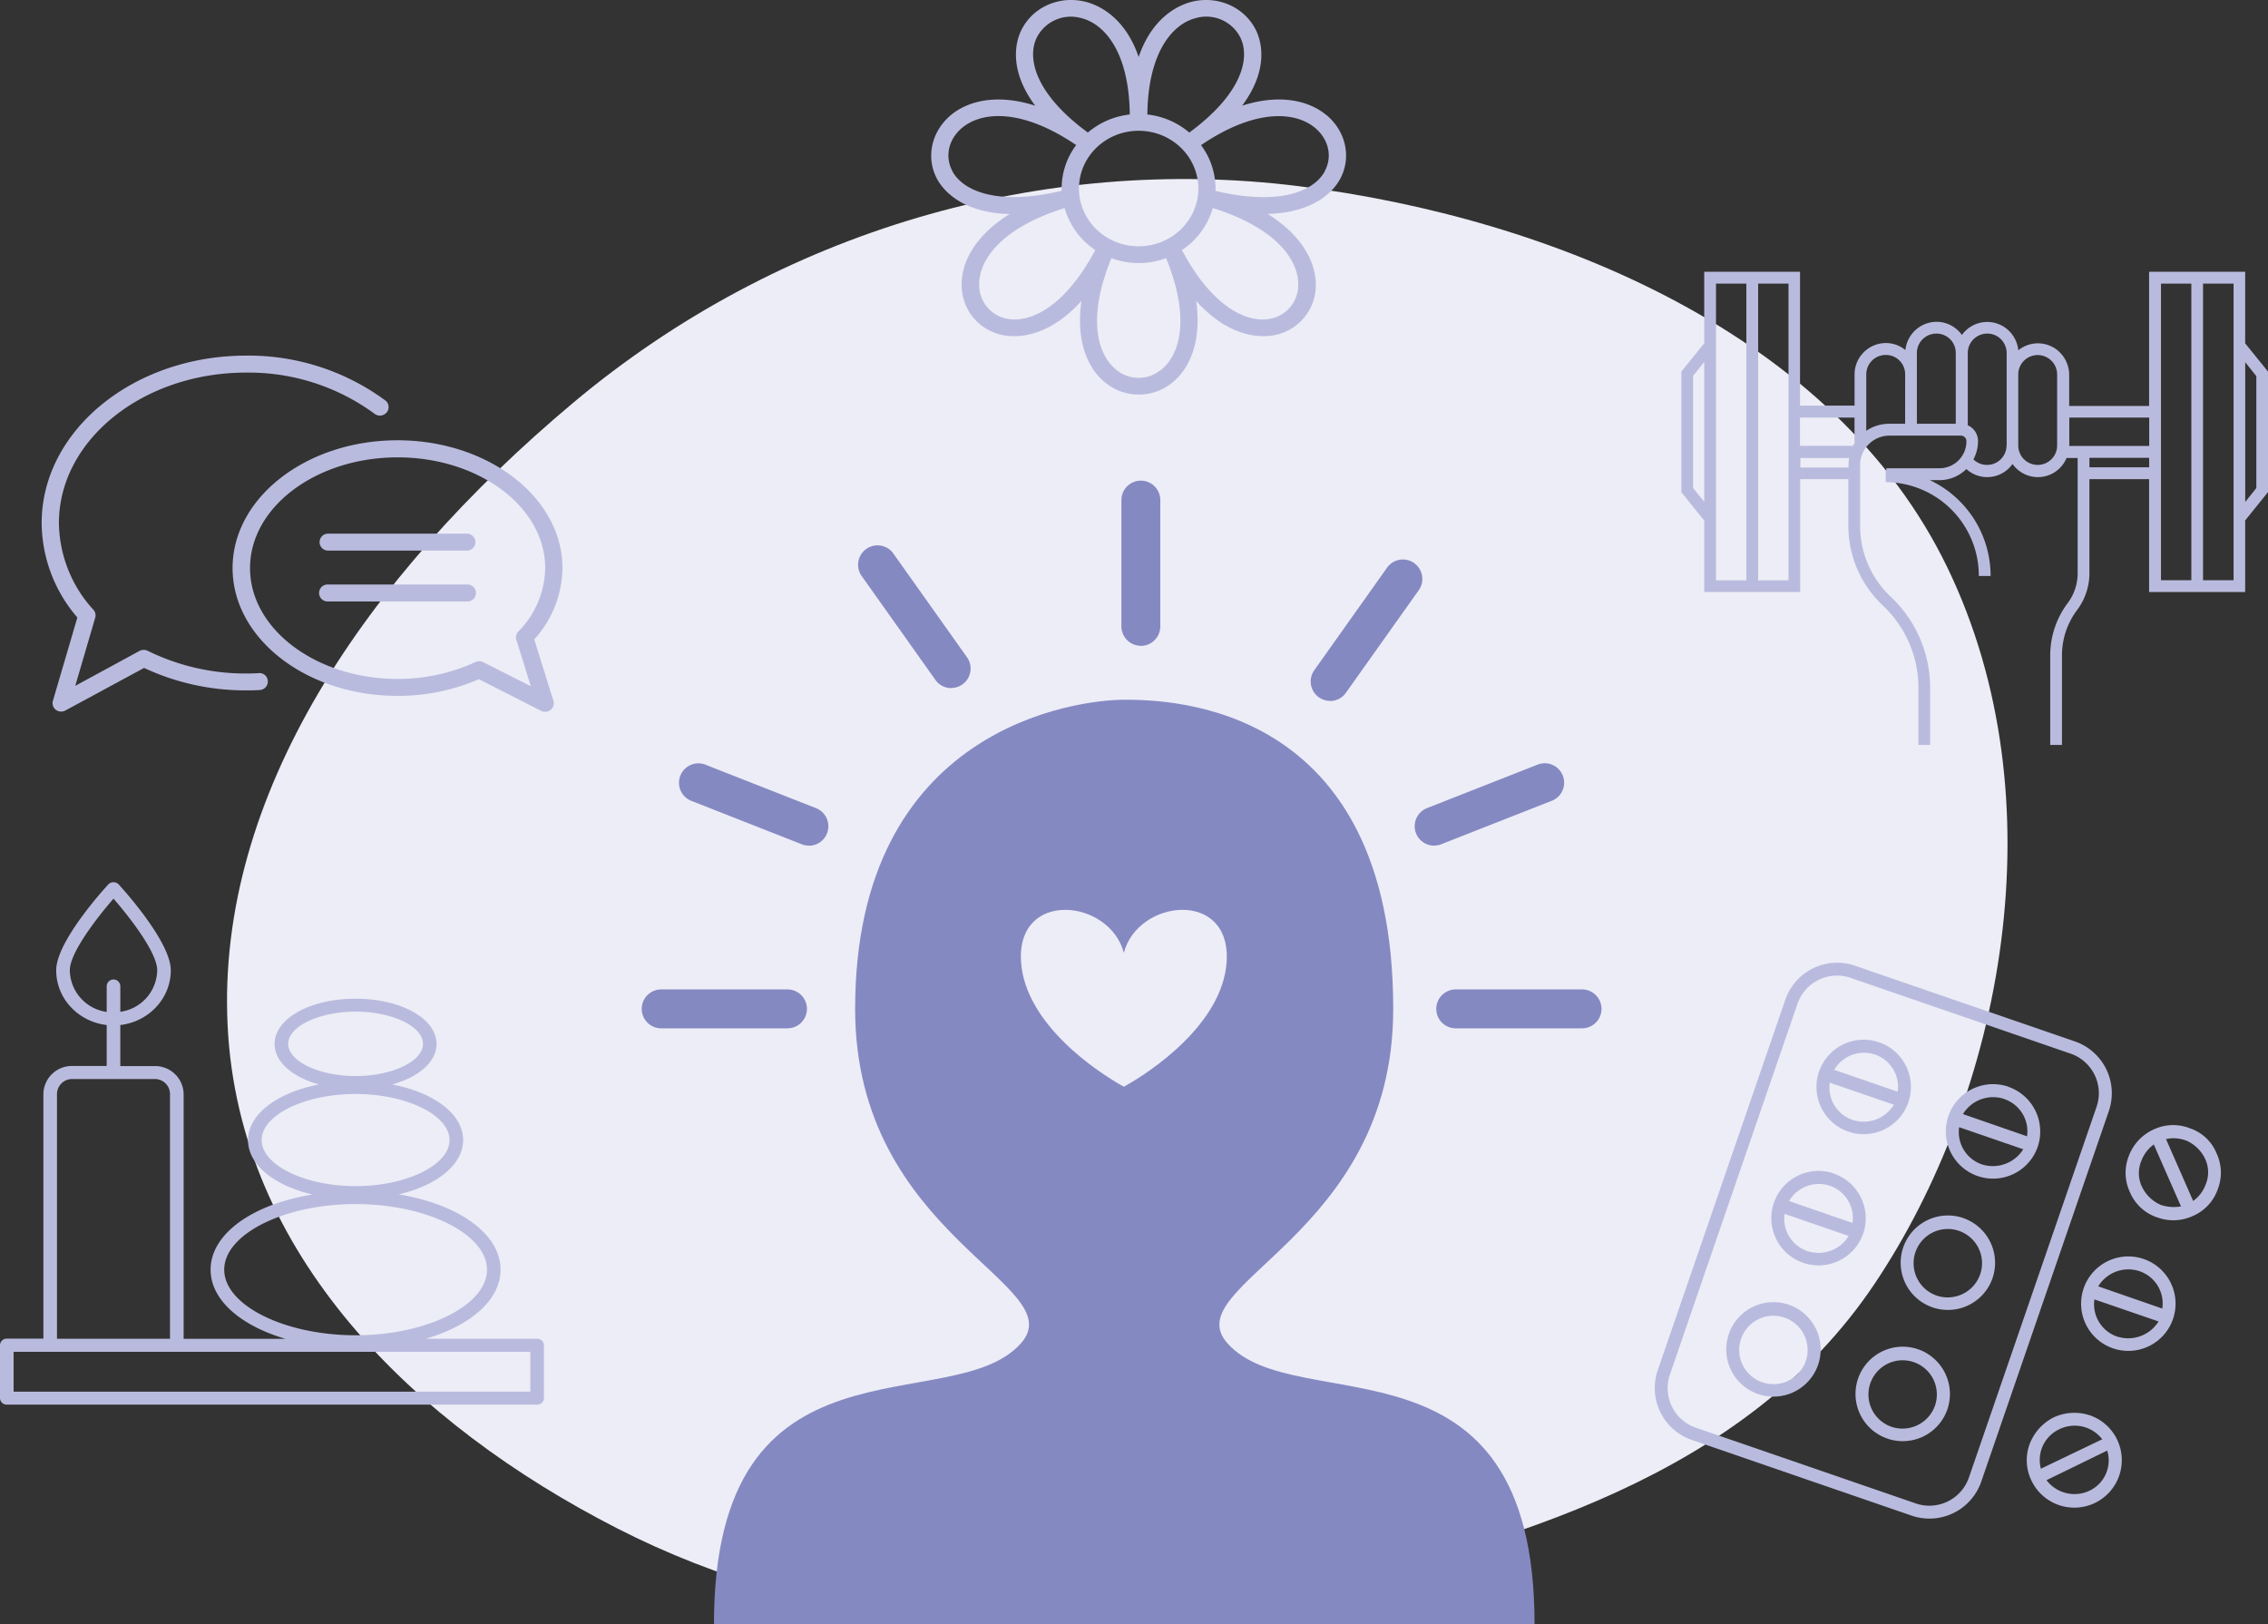 <svg xmlns="http://www.w3.org/2000/svg" viewBox="0 0 816.39 584.58"><rect x="0" y="0" width="816.39" height="584.58" fill="#333333" stroke="none"/><defs><style>.cls-1{fill:#ededf7;}.cls-2{fill:#8589c2;}.cls-3{fill:#b9bbde;}</style></defs><title>_Flyer_GraphicOHP</title><g id="Layer_2" data-name="Layer 2"><g id="Layer_1-2" data-name="Layer 1"><path class="cls-1" d="M700.92,204.15c40.54,83.73,20,189.29-26.3,258.17S544.4,555.69,461.05,574.23s-166,13.15-238.93-24.14S85.82,451.57,81.92,368.88s49.63-161.11,124.14-223.69S375.84,55.56,467.4,67s193,53.42,233.52,137.15"/><path class="cls-2" d="M569.46,370.13H524a7,7,0,0,1,0-14h45.48a7,7,0,0,1,0,14"/><path class="cls-2" d="M410.66,232.44a7,7,0,0,1-7-7V180a7,7,0,1,1,14,0v45.47a7,7,0,0,1-7,7"/><path class="cls-2" d="M516.23,304.38a7,7,0,0,1-2.57-13.51l40.19-15.8a7,7,0,0,1,5.13,13l-40.19,15.8a7,7,0,0,1-2.56.49"/><path class="cls-2" d="M478.79,252.27a6.91,6.91,0,0,1-4.05-1.29,7,7,0,0,1-1.65-9.75l26.32-37.08a7,7,0,0,1,11.41,8.1L484.5,249.32a7,7,0,0,1-5.71,3"/><path class="cls-2" d="M404.54,391.15c-9.57-5.27-35.48-22.5-37-44.92-1.74-26.2,31.92-22.69,37-3.28,5.06-19.42,38.72-22.92,37,3.28-1.5,22.42-27.41,39.65-37,44.92m37.3,92.36c-18.81-21.16,59.67-38.32,59.67-120.38,0-109.92-80-111.27-96.84-111.27s-96.86,9.75-96.86,111.27c0,82.06,78.5,99.22,59.68,120.38C342.7,511.4,257,476.28,257,584.58H552.38c0-108.3-85.74-73.18-110.54-101.07"/><path class="cls-2" d="M283.42,370.13H238a7,7,0,1,1,0-14h45.46a7,7,0,1,1,0,14"/><path class="cls-2" d="M291.18,304.38a7,7,0,0,1-2.56-.49l-40.18-15.8a7,7,0,0,1,5.12-13l40.19,15.8a7,7,0,0,1-2.57,13.51"/><path class="cls-2" d="M342.39,247.68a7,7,0,0,1-5.71-3l-26.31-37.07a7,7,0,1,1,11.4-8.1l26.32,37.08a7,7,0,0,1-1.66,9.75,6.86,6.86,0,0,1-4,1.29"/><path class="cls-3" d="M708.75,531.76a15.06,15.06,0,0,1-19.19,9.36l-79.08-27.23a15.06,15.06,0,0,1-9.36-19.19L647,361.36A15.06,15.06,0,0,1,666.22,352l79.08,27.23a15.07,15.07,0,0,1,9.37,19.19Zm38.07-156.93L667.74,347.6a19.73,19.73,0,0,0-25.1,12.25L596.72,493.19A19.74,19.74,0,0,0,609,518.29l79.08,27.23a19.74,19.74,0,0,0,25.1-12.25l45.91-133.34a19.74,19.74,0,0,0-12.24-25.1"/><path class="cls-3" d="M666.82,403.07a12.26,12.26,0,0,1-8.17-13.38l23.07,7.94a12.73,12.73,0,0,1-14.9,5.44m8.09-23.51a12.27,12.27,0,0,1,8.18,13.38l-22.85-7.87a12.44,12.44,0,0,1,14.67-5.51m1.52-4.39a17,17,0,1,0,10.51,21.56,17,17,0,0,0-10.51-21.56"/><path class="cls-3" d="M713.39,419.1a12.26,12.26,0,0,1-8.17-13.38l23.07,7.94a12.91,12.91,0,0,1-14.9,5.44m8.09-23.5A12.25,12.25,0,0,1,729.65,409l-23.06-8a12.7,12.7,0,0,1,14.89-5.43m1.52-4.4a17,17,0,1,0,10.51,21.56A17.06,17.06,0,0,0,723,391.2"/><path class="cls-3" d="M650.56,450.29a12.24,12.24,0,0,1-8.17-13.37l23.06,7.94a12.7,12.7,0,0,1-14.89,5.43m8.09-23.5a12.26,12.26,0,0,1,8.17,13.38L644,432.3a12.44,12.44,0,0,1,14.67-5.51m1.51-4.39A17,17,0,1,0,670.68,444a17,17,0,0,0-10.52-21.55"/><path class="cls-3" d="M697.13,466.33a12.32,12.32,0,1,1,15.65-7.63,12.39,12.39,0,0,1-15.65,7.63m9.6-27.9A17,17,0,1,0,717.25,460a17.05,17.05,0,0,0-10.52-21.56"/><path class="cls-3" d="M634.3,497.52A12.31,12.31,0,1,1,650,489.89a12.24,12.24,0,0,1-15.65,7.63m9.6-27.89a17,17,0,1,0,10.52,21.55,17.05,17.05,0,0,0-10.52-21.55"/><path class="cls-3" d="M680.87,513.56a12.31,12.31,0,1,1,15.65-7.64,12.4,12.4,0,0,1-15.65,7.64m9.6-27.9A17,17,0,1,0,701,507.22a17.07,17.07,0,0,0-10.52-21.56"/><path class="cls-3" d="M752.05,536.6a12.64,12.64,0,0,1-15.39-3.83l21.86-10.66a12.07,12.07,0,0,1-6.47,14.49m-10.8-22.15a12.49,12.49,0,0,1,15.47,3.6l-22.08,10.59a12.28,12.28,0,0,1,.3-7.27,12.16,12.16,0,0,1,6.31-6.92m11.07-5h0a17.7,17.7,0,0,0-13,.68,17.93,17.93,0,0,0-8.77,9.76,16.69,16.69,0,0,0,.68,13,17.09,17.09,0,1,0,21.1-23.45"/><path class="cls-3" d="M786.87,410.49a13.47,13.47,0,0,1,6.85,6.54,11.34,11.34,0,0,1,.2,9.4,12.61,12.61,0,0,1-4.47,5.84L779.68,410a12.6,12.6,0,0,1,6.76.36l.43.15m-9,23.21a13.45,13.45,0,0,1-6.84-6.54,11.34,11.34,0,0,1-.2-9.4,12.58,12.58,0,0,1,4.46-5.84l9.78,22.29a15,15,0,0,1-7.2-.51M766.32,416a16.42,16.42,0,0,0,.39,13.15,16.2,16.2,0,0,0,9.46,8.92l.66.22a16.69,16.69,0,0,0,12.49-.61,16.22,16.22,0,0,0,8.92-9.46,16.44,16.44,0,0,0-.39-13.16,15.72,15.72,0,0,0-9.46-8.91,16.44,16.44,0,0,0-13.16.39,17,17,0,0,0-8.91,9.46"/><path class="cls-3" d="M762.08,481.08a12.26,12.26,0,0,1-8.17-13.38L777,475.64a12.91,12.91,0,0,1-14.89,5.44m8.09-23.51A12.26,12.26,0,0,1,778.34,471L755.28,463a12.7,12.7,0,0,1,14.89-5.44m1.51-4.39a17,17,0,1,0,10.52,21.56,17,17,0,0,0-10.52-21.56"/><path class="cls-3" d="M812.19,175.67l-4,5v-50.3l4,5ZM804,118.32v90.53H793V102.09H804ZM788.8,208.85H777.87V102.09H788.8V208.85Zm-15.17-58.5v10.16H744.86v-10.2h28.77Zm0,17.85H752.11v-3.42h21.48Zm-33.14-7.86a7,7,0,1,1-14,0V134.8a7,7,0,1,1,14,0Zm-18.22,0a7,7,0,0,1-7,7,6.9,6.9,0,0,1-4.92-2,13.79,13.79,0,0,0,1.66-6.58,6.18,6.18,0,0,0-3.69-5.68v-22.5h0v-3.46a7,7,0,0,1,7-7.05,6.87,6.87,0,0,1,5,2.09,7.1,7.1,0,0,1,2,5v33.18ZM690,152.53V127.12a7,7,0,0,1,7-7.05,7,7,0,0,1,5,2.05,7,7,0,0,1,2,5v5.55h0v19.86Zm-4.23,0H680a14.61,14.61,0,0,0-8.22,2.53v-20.3a7,7,0,0,1,7-7,6.92,6.92,0,0,1,5,2.05,7,7,0,0,1,2,5Zm-37.85,7.94V150.31h19.63v8.92h.14c-.26.4-.51.81-.74,1.24Zm17.47,7v.81H648.07v-3.41h17.55a13.11,13.11,0,0,0-.21,2.6m-21.62-21.31v62.73H632.86V102.09h10.93Zm-15.17,62.73H617.69V102.09h10.93V208.85Zm-15.17-28.31-4-4.91v-40.4l4-4.95Zm194.72-57V97.82H773.59v48.3H744.82V134.89a11.44,11.44,0,0,0-3.31-8,11.19,11.19,0,0,0-15-.81,11.44,11.44,0,0,0-3.22-6.87,11.2,11.2,0,0,0-17.08,1.36,12,12,0,0,0-1.19-1.41,11.14,11.14,0,0,0-7.92-3.33A11.33,11.33,0,0,0,685.87,126a11.09,11.09,0,0,0-7.08-2.53,11.3,11.3,0,0,0-11.22,11.32V146H647.94V97.82H613.45v25.75l-8.22,10.17v43.43l8.22,10.2v25.71H648V172.47h17.33v16.82a39.37,39.37,0,0,0,12.29,28.53,40.62,40.62,0,0,1,12.93,29.38v20.92h4.23V247.2a45,45,0,0,0-14.28-32.5,35,35,0,0,1-10.93-25.41v-21.9a10.57,10.57,0,0,1,10.51-10.59h25.76a2,2,0,0,1,2,2,9.7,9.7,0,0,1-9.66,9.74H679v.73h-.22v4.27a33.69,33.69,0,0,1,33.52,33.78h4.24a38.13,38.13,0,0,0-21.86-34.5h3.43a13.75,13.75,0,0,0,9.7-4,11.13,11.13,0,0,0,16.62-1.83,11.16,11.16,0,0,0,19.44-2.14h4v41.47a17.87,17.87,0,0,1-3.52,10.67A31.38,31.38,0,0,0,738,235.67v32.45h4.23V235.67a27.16,27.16,0,0,1,5.51-16.19,22.1,22.1,0,0,0,4.37-13.23V172.47h21.48v40.61h34.58V187.33l8.22-10.21V133.74Z"/><path class="cls-3" d="M190.9,500.92H4.9V486.57h186ZM20.51,393.72a5.45,5.45,0,0,1,5.54-5.34H55.66a5.44,5.44,0,0,1,5.54,5.34v88.15H20.51Zm4.62-44.49c0-6.41,10.08-19.3,15.73-25.77,5.65,6.47,15.73,19.36,15.73,25.77a15.35,15.35,0,0,1-13.28,14.95V355a2.45,2.45,0,0,0-4.9,0v9.22a15.35,15.35,0,0,1-13.28-14.95M80.71,457c0-12.8,21.66-23.61,47.29-23.61s47.29,10.81,47.29,23.61S153.63,480.61,128,480.61,80.71,469.79,80.71,457m13.47-46.65c0-9,15.49-16.58,33.81-16.58s33.82,7.59,33.82,16.58S146.32,426.93,128,426.93s-33.81-7.6-33.81-16.59m9.56-34.62c0-6.28,11.11-11.6,24.26-11.6s24.25,5.32,24.25,11.6S141.14,387.31,128,387.31s-24.26-5.31-24.26-11.59m89.61,106.15H153.28c16.16-4.76,26.9-14,26.9-24.88,0-12.94-15.22-23.58-36.68-27.09,13.77-3.22,23.21-10.67,23.21-19.56,0-9.38-10.53-17.14-25.57-20,9.57-2.64,16-8.11,16-14.58,0-9.14-12.8-16.29-29.15-16.29s-29.15,7.15-29.15,16.29c0,6.47,6.44,11.94,16,14.58-15,2.9-25.56,10.67-25.56,20.05,0,8.88,9.43,16.33,23.21,19.56C91,433.41,75.81,444.06,75.81,457c0,10.87,10.75,20.12,26.91,24.88H66.1V393.72a10.25,10.25,0,0,0-10.44-10H43.3V368.94c10.23-1.18,18.18-9.56,18.18-19.7S44.61,320.39,42.69,318.3a2.6,2.6,0,0,0-3.67,0C37.1,320.39,20.23,339,20.23,349.24s8,18.52,18.18,19.7v14.74H26.05a10.25,10.25,0,0,0-10.43,10v88.15H2.45A2.4,2.4,0,0,0,0,484.23v19a2.4,2.4,0,0,0,2.45,2.35h190.9a2.4,2.4,0,0,0,2.45-2.35v-19a2.4,2.4,0,0,0-2.45-2.36"/><path class="cls-3" d="M93.13,242.3q-2.26.12-4.56.12a79.54,79.54,0,0,1-35.37-8.15,3.24,3.24,0,0,0-2.94,0L27.09,246.86l7.18-24.52a3,3,0,0,0-.62-2.83,47,47,0,0,1-12.44-31.25c0-29.86,30.22-54.15,67.36-54.15A76.55,76.55,0,0,1,134.92,149a3.17,3.17,0,0,0,4.36-.67,3,3,0,0,0-.51-4.14A83,83,0,0,0,88.57,128C48,128,15,155,15,188.26a52.54,52.54,0,0,0,12.85,34l-8.81,30A3,3,0,0,0,21.15,256a3.16,3.16,0,0,0,2.37-.26l28.34-15.33a86.19,86.19,0,0,0,36.71,8.08c1.65,0,3.28,0,4.9-.13a3.07,3.07,0,0,0,2.94-3.21,3,3,0,0,0-3.15-2.88h-.13"/><path class="cls-3" d="M173.9,238.31a3.18,3.18,0,0,0-2.79,0,66.44,66.44,0,0,1-28,6.06C113.8,244.33,90,226.45,90,204.47s23.83-39.85,53.12-39.85,53.13,17.87,53.13,39.85a33.3,33.3,0,0,1-9.69,22.87,3,3,0,0,0-.69,2.94L191.07,247Zm18.42-8.17a38.81,38.81,0,0,0,10.15-25.67c0-25.34-26.64-46-59.38-46s-59.37,20.62-59.37,46,26.63,46,59.37,46a73.23,73.23,0,0,0,29.29-6l22.39,11.39a3.16,3.16,0,0,0,4.22-1.3,3,3,0,0,0,.22-2.3Z"/><path class="cls-3" d="M168.09,192.08h-50a3.05,3.05,0,1,0,0,6.1h50a3.05,3.05,0,1,0,0-6.1"/><path class="cls-3" d="M168.09,210.38h-50a3.06,3.06,0,1,0,0,6.11h50a3.06,3.06,0,1,0,0-6.11"/><path class="cls-3" d="M476.82,61.76c-3.94,7.09-16.32,12.4-39.28,6.95,0-.29,0-.56,0-.85a26.1,26.1,0,0,0-5.22-15.62c19.72-13.39,34.11-12.06,41.09-6.18,4.93,4.15,6.29,10.46,3.37,15.7m-9.48,41.13a12.31,12.31,0,0,1-10.09,11.85c-8.39,1.61-20.86-4.22-31.76-24.73a27,27,0,0,0,11.1-15.13c23.1,7.23,31.1,19,30.75,28M409.87,88.65c-11.85,0-21.48-9.32-21.48-20.79S398,47.07,409.87,47.07s21.48,9.32,21.48,20.79-9.64,20.79-21.48,20.79m7.79,44.64a12.57,12.57,0,0,1-15.59,0c-7-5.35-10.92-18.67-2-40.38a28.06,28.06,0,0,0,19.67,0c8.88,21.71,5,35-2,40.38m-55.17-18.55a12.3,12.3,0,0,1-10.09-11.85c-.36-9,7.64-20.78,30.74-28A27,27,0,0,0,394.25,90c-10.91,20.51-23.38,26.34-31.76,24.73m-19.58-53c-2.91-5.24-1.56-11.55,3.38-15.7,7-5.88,21.36-7.2,41.09,6.18a26,26,0,0,0-5.23,15.62c0,.29,0,.57,0,.85-23,5.45-35.34.13-39.28-6.95m30.23-48a13.73,13.73,0,0,1,15.48-7.37c8.64,1.79,17.85,11.91,18.1,34.85a28,28,0,0,0-15.1,6.5c-18.81-13.79-21.93-26.55-18.48-34m58-7.37a13.73,13.73,0,0,1,15.48,7.37c3.46,7.43.33,20.19-18.48,34a28,28,0,0,0-15.1-6.5c.26-22.93,9.46-33.06,18.1-34.85M477.54,41.5c-6.22-5.23-16.74-7.87-30.43-3.46,9.87-13.22,6.78-23.31,5.17-26.79C448.43,3,439.19-1.49,429.8.45c-4,.83-14.61,4.48-19.93,20.06C404.55,4.93,393.92,1.28,389.93.45c-9.38-1.94-18.63,2.5-22.48,10.8-1.61,3.47-4.69,13.57,5.18,26.79-13.69-4.4-24.22-1.77-30.44,3.46-7.07,6-9,15.46-4.77,23.12,1.88,3.38,8.39,12,26,12.42-12.84,8-17.59,17.92-17.26,26.09a18.31,18.31,0,0,0,15.11,17.54c4.06.77,15.63,1.38,28-12.35-2.11,14.84,2.48,24.76,9,29.72a19.06,19.06,0,0,0,23.31,0c6.51-5,11.09-14.88,9-29.72,12.32,13.73,23.89,13.12,27.95,12.35a18.31,18.31,0,0,0,15.11-17.54C473.89,95,469.15,85,456.3,77c17.62-.45,24.14-9,26-12.42,4.27-7.66,2.3-17.17-4.77-23.12"/></g></g></svg>